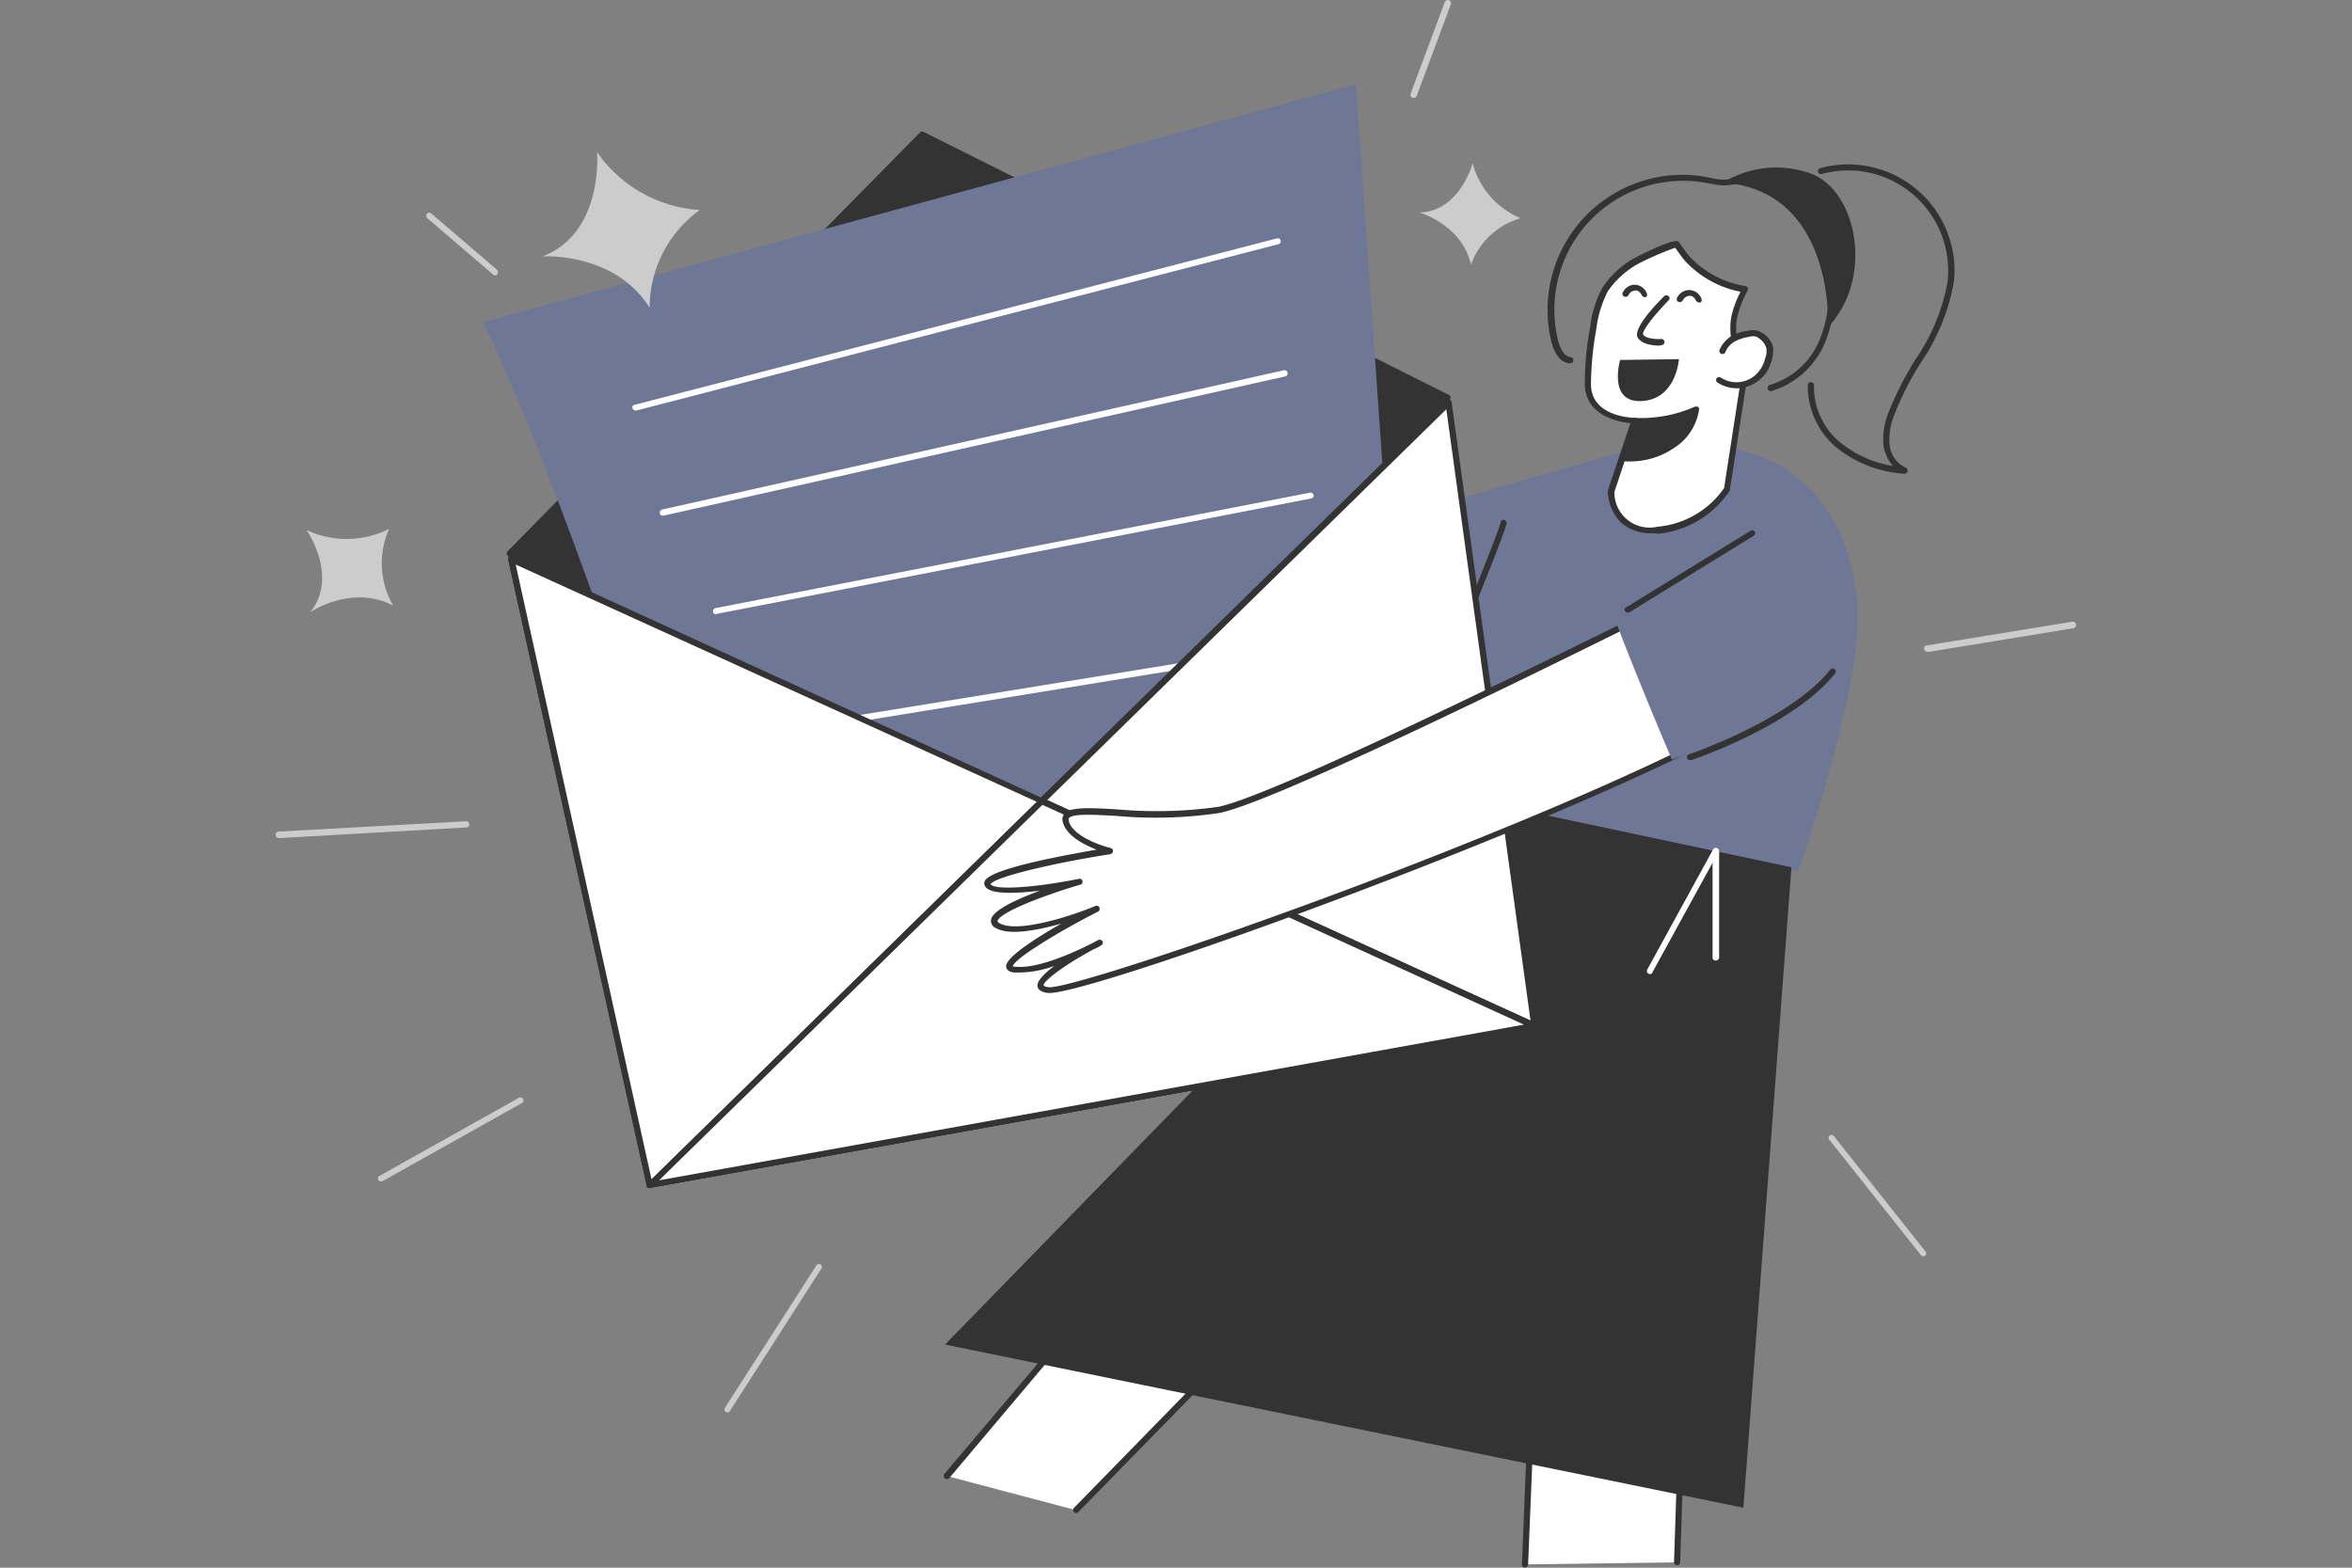 <svg xmlns="http://www.w3.org/2000/svg" xmlns:xlink="http://www.w3.org/1999/xlink" width="180" height="120" viewBox="0 0 180 120"><rect x="0" y="0" width="180" height="120" fill="#808080" stroke="none"/><defs><clipPath id="a"><rect width="180" height="120" transform="translate(215 5830)" fill="#f2f6fa"/></clipPath></defs><g transform="translate(-215 -5830)" clip-path="url(#a)"><g transform="translate(226.512 5809.821)"><line x1="14.307" y2="0.786" transform="translate(9.842 83.328)" fill="none"/><path d="M9.842,84.334a.248.248,0,0,1-.252-.252.231.231,0,0,1,.252-.252h0l14.307-.786a.236.236,0,1,1,.031.472l-14.339.818Z" fill="#ccc"/><line x1="7.044" y2="10.911" transform="translate(44.148 117.131)" fill="none"/><path d="M44.148,128.293a.189.189,0,0,1-.126-.031.244.244,0,0,1-.063-.314l7.012-10.911a.227.227,0,1,1,.377.252L44.337,128.2A.19.19,0,0,1,44.148,128.293Z" fill="#ccc"/><line x1="10.66" y2="5.974" transform="translate(17.64 104.396)" fill="none"/><path d="M17.64,110.622a.224.224,0,0,1-.22-.252.172.172,0,0,1,.126-.189l10.66-5.974a.232.232,0,1,1,.22.409l-10.66,5.974C17.7,110.59,17.672,110.622,17.64,110.622Z" fill="#ccc"/><line y1="7.012" x2="2.61" transform="translate(96.692 20.407)" fill="none"/><path d="M96.692,27.671H96.6a.259.259,0,0,1-.157-.314h0l2.61-7.012a.259.259,0,0,1,.314-.157h0a.259.259,0,0,1,.157.314h0l-2.61,7.012A.236.236,0,0,1,96.692,27.671Z" fill="#ccc"/><line y1="1.824" x2="11.163" transform="translate(135.966 67.983)" fill="none"/><path d="M135.966,70.058a.224.224,0,0,1-.22-.252.21.21,0,0,1,.189-.22L147.1,67.763a.257.257,0,0,1,.094.5L136.029,70.09Z" fill="#ccc"/><line x2="7.012" y2="8.836" transform="translate(128.671 107.257)" fill="none"/><path d="M135.683,116.344a.272.272,0,0,1-.189-.094l-7.012-8.836a.21.21,0,0,1,.031-.314h0a.242.242,0,0,1,.314.031l7.012,8.836a.249.249,0,0,1-.031.346c-.031,0-.094.031-.126.031Z" fill="#ccc"/><line x1="5" y1="4.308" transform="translate(21.382 36.727)" fill="none"/><path d="M26.382,41.255a.24.24,0,0,1-.157-.063l-5.031-4.308a.246.246,0,0,1-.031-.346h0a.242.242,0,0,1,.314-.031l5.031,4.308a.246.246,0,0,1,.031.346.173.173,0,0,1-.157.094Z" fill="#ccc"/><path d="M116.785,139.771l.535-15.282-11.446-1.729-.692,17.169" fill="#fff"/><path d="M105.182,140.179h0a.243.243,0,0,1-.22-.252h0l.692-17.169a.243.243,0,0,1,.252-.22h.031l11.446,1.729a.239.239,0,0,1,.189.252l-.5,15.251a.215.215,0,0,1-.22.22h-.031a.243.243,0,0,1-.22-.252h0l.5-15.03-10.974-1.667-.692,16.886c0,.126-.126.22-.252.252Z" fill="#333"/><path d="M60.971,133.167l13.081-15.5,11.729,2.861L70.844,135.777" fill="#fff"/><path d="M70.844,136a.24.24,0,0,1-.157-.063.247.247,0,0,1,0-.346l14.622-14.968-11.163-2.736L61.159,133.293a.246.246,0,1,1-.377-.314l13.112-15.5a.245.245,0,0,1,.252-.063l11.7,2.861a.225.225,0,0,1,.157.283c0,.031-.031.063-.063.094L71.033,135.9A.272.272,0,0,1,70.844,136Z" fill="#333"/><path d="M111.691,55.059s-17.8,4.874-17.609,5.566,3.648,13.521,3.648,13.521L108.8,71.379Z" fill="#6f7796"/><path d="M112.068,54.965a47.184,47.184,0,0,0-9.119,3.49c-3.522,2.012-2.516,23.269-2.516,23.269l25.659,5.157s4.874-13.8,4.559-20.093S126.407,51.537,112.068,54.965Z" fill="#6f7796"/><path d="M99.27,71.347h-.094a.23.23,0,0,1-.126-.314h0c1.7-4.119,4.214-10.408,4.276-10.848a.215.215,0,0,1,.22-.22h0a.271.271,0,0,1,.252.252c0,.377-3.019,7.83-4.308,11.006A.265.265,0,0,1,99.27,71.347Z" fill="#333"/><path d="M113.609,52.355l-1.824,5.44a2.973,2.973,0,0,0,3.553,2.956,7.2,7.2,0,0,0,5.314-3.113l1.509-9.748a2.839,2.839,0,0,1-.975-1.855,5.7,5.7,0,0,1,.031-1.635A8.3,8.3,0,0,1,122,42.324a7.635,7.635,0,0,1-4.434-2.39c-.283-.346-.535-.692-.786-1.069a13.988,13.988,0,0,0-2.641,1.006,7.132,7.132,0,0,0-2.861,2.421,8.968,8.968,0,0,0-.912,2.956,24.613,24.613,0,0,0-.409,4.276C110.056,52.324,113.609,52.355,113.609,52.355Z" fill="#fff"/><path d="M114.9,61a3.433,3.433,0,0,1-2.358-.818,3.579,3.579,0,0,1-1.006-2.39v-.063l1.729-5.157c-.912-.094-3.459-.566-3.49-2.987a22.527,22.527,0,0,1,.409-4.339,8.15,8.15,0,0,1,.943-3.05,7,7,0,0,1,2.956-2.516c2.673-1.321,2.83-1.069,2.924-.943a10.8,10.8,0,0,0,.755,1.038,7.37,7.37,0,0,0,4.308,2.3.245.245,0,0,1,.189.283c0,.031,0,.031-.031.063a8.641,8.641,0,0,0-.786,2.012,4.232,4.232,0,0,0-.031,1.541,2.643,2.643,0,0,0,.88,1.729.285.285,0,0,1,.094.22l-1.509,9.748a.116.116,0,0,1-.031.094,7.415,7.415,0,0,1-5.471,3.27A2.38,2.38,0,0,0,114.9,61Zm-2.861-3.176a2.693,2.693,0,0,0,3.3,2.673,6.944,6.944,0,0,0,5.094-2.956l1.478-9.559a3.024,3.024,0,0,1-.943-1.918,5.132,5.132,0,0,1,.031-1.7,8.284,8.284,0,0,1,.692-1.855,7.772,7.772,0,0,1-4.276-2.39c-.252-.314-.5-.66-.723-.975a22.624,22.624,0,0,0-2.39,1.006,6.791,6.791,0,0,0-2.767,2.327,8.572,8.572,0,0,0-.88,2.893,24.258,24.258,0,0,0-.409,4.245c.031,2.484,3.207,2.547,3.365,2.547a.224.224,0,0,1,.22.252v.063Z" fill="#333"/><path d="M120.275,47.009a2,2,0,0,1,.818-.943,2.957,2.957,0,0,1,1.132-.346,1.179,1.179,0,0,1,.66,0,1.694,1.694,0,0,1,.409.22,1.627,1.627,0,0,1,.6.849,2.113,2.113,0,0,1-.094.88,4.371,4.371,0,0,1-.377.88,2.369,2.369,0,0,1-3.3.755.031.031,0,0,1-.031-.031" fill="#fff"/><path d="M121.376,49.9a2.69,2.69,0,0,1-1.446-.44.227.227,0,1,1,.252-.377,2.181,2.181,0,0,0,3.019-.629.031.031,0,0,1,.031-.031,2.668,2.668,0,0,0,.346-.818,1.568,1.568,0,0,0,.094-.755,1.325,1.325,0,0,0-.5-.723,1.047,1.047,0,0,0-.314-.189,1.012,1.012,0,0,0-.535.031,3.278,3.278,0,0,0-1.069.346,1.664,1.664,0,0,0-.723.818.23.23,0,0,1-.314.126h0a.23.23,0,0,1-.126-.314h0a2.392,2.392,0,0,1,.943-1.069,3.283,3.283,0,0,1,1.226-.377,1.533,1.533,0,0,1,.755,0,1.667,1.667,0,0,1,.472.252,1.733,1.733,0,0,1,.692,1.006,2.577,2.577,0,0,1-.094.975,3.178,3.178,0,0,1-.409.943,2.835,2.835,0,0,1-2.3,1.226Z" fill="#333"/><path d="M112.7,55.248a5.824,5.824,0,0,0,3.742-.943,4.03,4.03,0,0,0,1.855-2.8,10.325,10.325,0,0,1-4.654.88Z" fill="#333"/><path d="M113.231,55.5a3.418,3.418,0,0,1-.566-.031.267.267,0,0,1-.157-.094.4.4,0,0,1-.031-.189l.912-2.861a.249.249,0,0,1,.252-.157,10.112,10.112,0,0,0,4.528-.849.344.344,0,0,1,.252,0,.192.192,0,0,1,.094.22,4.2,4.2,0,0,1-1.95,2.956A5.938,5.938,0,0,1,113.231,55.5Zm-.22-.472a5.589,5.589,0,0,0,3.3-.912,4.043,4.043,0,0,0,1.667-2.2,11.056,11.056,0,0,1-4.182.723Z" fill="#333"/><path d="M116.03,43.047s-2.327,2.327-1.981,2.893,1.6.472,1.6.472" fill="#fff"/><path d="M115.464,46.632c-.409,0-1.289-.063-1.635-.6-.377-.629,1.1-2.264,2.012-3.176a.247.247,0,0,1,.346,0,.209.209,0,0,1,0,.314h0c-1.1,1.132-2.044,2.327-1.95,2.61.189.314.943.377,1.384.346a.236.236,0,1,1,.031.472Z" fill="#333"/><path d="M112.477,47.733l4.5-.063s-.189,3.05-2.83,3.207S112.477,47.733,112.477,47.733Z" fill="#333"/><path d="M117.1,43.047a.862.862,0,0,1,.66-.472c.5-.094.786.5.786.5" fill="#fff"/><path d="M118.514,43.33a.265.265,0,0,1-.22-.126s-.189-.44-.535-.377a.619.619,0,0,0-.472.314.259.259,0,0,1-.314.157h0a.225.225,0,0,1-.157-.283,1.042,1.042,0,0,1,.849-.629,1.02,1.02,0,0,1,1.038.66.23.23,0,0,1-.126.314h0C118.577,43.3,118.546,43.33,118.514,43.33Z" fill="#333"/><path d="M112.917,42.639a.862.862,0,0,1,.66-.472c.5-.094.786.5.786.5" fill="#fff"/><path d="M114.363,42.922a.265.265,0,0,1-.22-.126s-.189-.44-.535-.377a.619.619,0,0,0-.472.314.259.259,0,0,1-.314.157h0a.225.225,0,0,1-.157-.283,1.041,1.041,0,0,1,.818-.629,1.02,1.02,0,0,1,1.038.66.23.23,0,0,1-.126.314h0C114.426,42.922,114.395,42.922,114.363,42.922Z" fill="#333"/><path d="M125.589,86.567l-3.679,49.022L60.814,123.1l40.595-41.664Z" fill="#333"/><path d="M99.27,50.594,27.514,62.543,59.084,30.47Z" fill="#333"/><path d="M27.514,62.795a.318.318,0,0,1-.22-.126.239.239,0,0,1,.031-.283L58.9,30.312a.234.234,0,0,1,.283-.031L99.364,50.405a.214.214,0,0,1,.126.252.2.2,0,0,1-.189.189L27.545,62.795ZM59.147,30.753,28.206,62.2,98.547,50.468Z" fill="#333"/><path d="M105.9,98.736,38.2,110.9l-10.6-47.921L99.333,51Z" fill="#333"/><path d="M38.2,111.125c-.126,0-.22-.063-.22-.189l-10.6-47.921a.4.4,0,0,1,.031-.189.173.173,0,0,1,.157-.094L99.3,50.783a.4.4,0,0,1,.189.031.173.173,0,0,1,.094.157l6.572,47.7a.2.2,0,0,1-.189.252l-67.7,12.169ZM27.891,63.172l10.5,47.481,67.26-12.106L99.144,51.286Z" fill="#333"/><path d="M43.9,95.025S31.413,56.537,25.439,44.84L92.258,26.633l4.151,59.556Z" fill="#6f7796"/><path d="M37.136,51.6a.243.243,0,0,1-.252-.22c0-.126.063-.22.189-.22L86.221,38.425a.229.229,0,0,1,.126.44L37.2,51.6Z" fill="#fff"/><path d="M39.211,59.65c-.126,0-.22-.063-.22-.189a.245.245,0,0,1,.189-.283h0l47.575-10.66a.241.241,0,0,1,.094.472L39.274,59.65Z" fill="#fff"/><path d="M43.3,67.2a.243.243,0,0,1-.252-.22.274.274,0,0,1,.189-.252l45.5-8.836a.245.245,0,0,1,.283.189c.031.126-.063.22-.189.252l-45.5,8.836Z" fill="#fff"/><path d="M45.469,76.819a.21.21,0,0,1-.22-.189.245.245,0,0,1,.189-.283h0L88.61,69.335a.241.241,0,0,1,.094.472h0L45.532,76.819Z" fill="#fff"/><path d="M68.2,81.5,27.608,62.983,38.2,110.9l67.7-12.169L99.333,51Z" fill="#fff"/><path d="M38.2,111.125c-.126,0-.22-.063-.22-.189l-10.6-47.921a.245.245,0,0,1,.189-.283H27.7L68.14,81.221l31-30.375a.209.209,0,0,1,.314,0,.238.238,0,0,1,.063.126l6.572,47.7a.2.2,0,0,1-.189.252L38.236,111.093ZM27.954,63.392l10.44,47.261,67.26-12.106L99.176,51.506,68.392,81.661a.2.2,0,0,1-.252.031Z" fill="#333"/><path d="M105.9,98.736,38.236,110.9,68.2,81.5Z" fill="#fff"/><path d="M38.236,111.125a.224.224,0,0,1-.22-.252.24.24,0,0,1,.063-.157l30-29.4a.2.2,0,0,1,.252-.031l37.7,17.2a.258.258,0,0,1,.126.314.209.209,0,0,1-.157.126L38.3,111.093ZM68.266,81.787l-29.338,28.74L105.119,98.61Z" fill="#333"/><path d="M105.9,98.736,38.236,110.9,68.2,81.5Z" fill="#fff"/><path d="M38.236,111.125a.224.224,0,0,1-.22-.252.24.24,0,0,1,.063-.157l30-29.4a.2.2,0,0,1,.252-.031l37.7,17.2a.258.258,0,0,1,.126.314.209.209,0,0,1-.157.126L38.3,111.093ZM68.266,81.787l-29.338,28.74L105.119,98.61Z" fill="#333"/><path d="M123.074,62.92S87.2,81.127,81.724,82.164s-11.949-.786-11.7.786,3.4,2.327,3.4,2.327-9.874,1.572-9.37,2.61,7.012-.252,7.012-.252-8.05,2.327-6.257,3.4,7.547-1.289,7.547-1.289-8.584,4.4-6.226,4.685,6.509-2.075,6.509-2.075-6.509,3.4-3.9,3.648,41.349-13.521,54.336-21.319" fill="#fff"/><path d="M68.8,96.189h-.094c-.5-.063-.755-.22-.818-.5-.063-.409.5-.975,1.289-1.572a8,8,0,0,1-3.082.5c-.346-.031-.566-.189-.6-.409-.126-.692,2.138-2.138,4.214-3.333-1.792.5-3.962.943-5,.346a.591.591,0,0,1-.377-.629c.094-.723,1.95-1.572,3.742-2.233-1.887.22-3.9.314-4.214-.377a.4.4,0,0,1,0-.377c.472-.943,6.037-1.95,8.553-2.39-.975-.377-2.421-1.1-2.61-2.233a.645.645,0,0,1,.157-.535c.44-.5,1.887-.44,4.025-.314a33.689,33.689,0,0,0,7.7-.189c5.377-1.006,40.909-19.055,41.287-19.213a.232.232,0,0,1,.22.409c-1.478.755-35.972,18.238-41.412,19.275a33.159,33.159,0,0,1-7.83.22c-1.729-.094-3.333-.189-3.648.157a.236.236,0,0,0-.031.157c.189,1.163,2.39,1.95,3.207,2.138a.245.245,0,0,1,.189.283.284.284,0,0,1-.189.189c-4.214.66-8.867,1.729-9.182,2.3.314.472,3.3.283,6.761-.409a.229.229,0,0,1,.126.44c-2.987.88-6.257,2.17-6.352,2.8,0,.063.094.126.157.157,1.415.818,5.786-.66,7.327-1.321a.239.239,0,0,1,.189.44C69.429,91.535,66.1,93.579,66,94.145a.4.4,0,0,0,.189.031c1.761.189,4.622-1.163,5.817-1.761l.535-.283a.244.244,0,0,1,.314.094.218.218,0,0,1-.094.314,3.727,3.727,0,0,1-.6.314c-2.327,1.258-3.9,2.484-3.8,2.767,0,0,.063.094.409.126,1.132.094,10.691-2.924,23.175-7.61,6.7-2.516,23.08-8.9,31.036-13.678a.232.232,0,0,1,.22.409h0C110.653,82.353,72.448,96.189,68.8,96.189Z" fill="#333"/><path d="M116.439,78.328s-5.534-12.987-5.031-13.175,11.1-7.106,11.949-6.6,4.151,10.565,3.113,13.521S116.439,78.328,116.439,78.328Z" fill="#6f7796"/><path d="M117.822,78.36a.236.236,0,0,1-.22-.157.225.225,0,0,1,.157-.283h0c.063-.031,7.767-2.641,10.817-6.509a.249.249,0,0,1,.346.031.237.237,0,0,1,.031.252c-3.144,3.993-10.723,6.572-11.037,6.666Z" fill="#333"/><path d="M123.985,50.122a.243.243,0,0,1-.22-.252.236.236,0,0,1,.157-.22,5.978,5.978,0,0,0,3.836-3.49,9.145,9.145,0,0,0,.472-5.346,9.08,9.08,0,0,0-2.17-4.685,5.663,5.663,0,0,0-4.591-1.855l-.346.031a6.106,6.106,0,0,1-.755.063,4.854,4.854,0,0,1-.943-.126l-.189-.031a9.854,9.854,0,0,0-11.6,7.735,9.961,9.961,0,0,0,.094,4.308c.126.44.377,1.195.943,1.258a.224.224,0,0,1,.22.252c0,.157-.094.22-.252.22h-.063c-.629-.063-1.1-.66-1.352-1.6a10.337,10.337,0,0,1,7.547-12.515,10.006,10.006,0,0,1,4.528-.094l.189.031a3.2,3.2,0,0,0,1.541.063c.126-.031.252-.031.346-.063a6.107,6.107,0,0,1,5,2.012,9.587,9.587,0,0,1,2.3,4.905,9.844,9.844,0,0,1-.5,5.629,6.474,6.474,0,0,1-4.151,3.773Z" fill="#333"/><path d="M120.369,34.149a7.742,7.742,0,0,1,6.289-.818c3.9.975,5.377,8.05,1.729,11.886C128.388,45.217,128.954,34.809,120.369,34.149Z" fill="#333"/><path d="M134.236,56.443h0a9.24,9.24,0,0,1-5.094-1.918,6.117,6.117,0,0,1-2.3-4.874.236.236,0,0,1,.472.031,5.508,5.508,0,0,0,2.138,4.465,8.526,8.526,0,0,0,3.9,1.7,3.153,3.153,0,0,1-.723-1.572,5.571,5.571,0,0,1,.409-2.578,26.043,26.043,0,0,1,2.012-3.962,15.231,15.231,0,0,0,2.484-5.974,7.672,7.672,0,0,0-6.761-8.49,7.971,7.971,0,0,0-2.861.22.229.229,0,1,1-.126-.44,8.145,8.145,0,0,1,10,5.723,7.68,7.68,0,0,1,.22,3.05,15.85,15.85,0,0,1-2.547,6.163,22.723,22.723,0,0,0-1.981,3.9,4.914,4.914,0,0,0-.377,2.327,2.143,2.143,0,0,0,1.226,1.761.23.23,0,0,1,.126.314.236.236,0,0,1-.22.157Z" fill="#333"/><path d="M113.074,67.071a.243.243,0,0,1-.252-.22.172.172,0,0,1,.126-.189l9.5-5.849a.227.227,0,1,1,.252.377l-9.5,5.849C113.169,67.04,113.106,67.071,113.074,67.071Z" fill="#333"/><path d="M114.772,94.742a.238.238,0,0,1-.126-.031.244.244,0,0,1-.094-.314l5.031-9.182a.254.254,0,0,1,.283-.126.27.27,0,0,1,.189.22v8.144a.248.248,0,0,1-.252.252.231.231,0,0,1-.252-.252V86.221l-4.591,8.364C114.929,94.711,114.867,94.742,114.772,94.742Z" fill="#fff"/><path d="M101.188,32.671s-.975,3.71-4.088,3.773c0,0,3.27.912,3.962,3.993a5.7,5.7,0,0,1,3.8-3.553A6.316,6.316,0,0,1,101.188,32.671Z" fill="#ccc"/><path d="M11.949,60.751s2.484,3.553.283,6.289c0,0,3.176-2.17,6.352-.5a6.425,6.425,0,0,1-.314-5.88A7.234,7.234,0,0,1,11.949,60.751Z" fill="#ccc"/><path d="M34.18,31.822s.535,6.195-4.182,7.987c0,0,5.5-.377,8.207,3.931a9.214,9.214,0,0,1,3.836-7.484A10.371,10.371,0,0,1,34.18,31.822Z" fill="#ccc"/></g></g></svg>